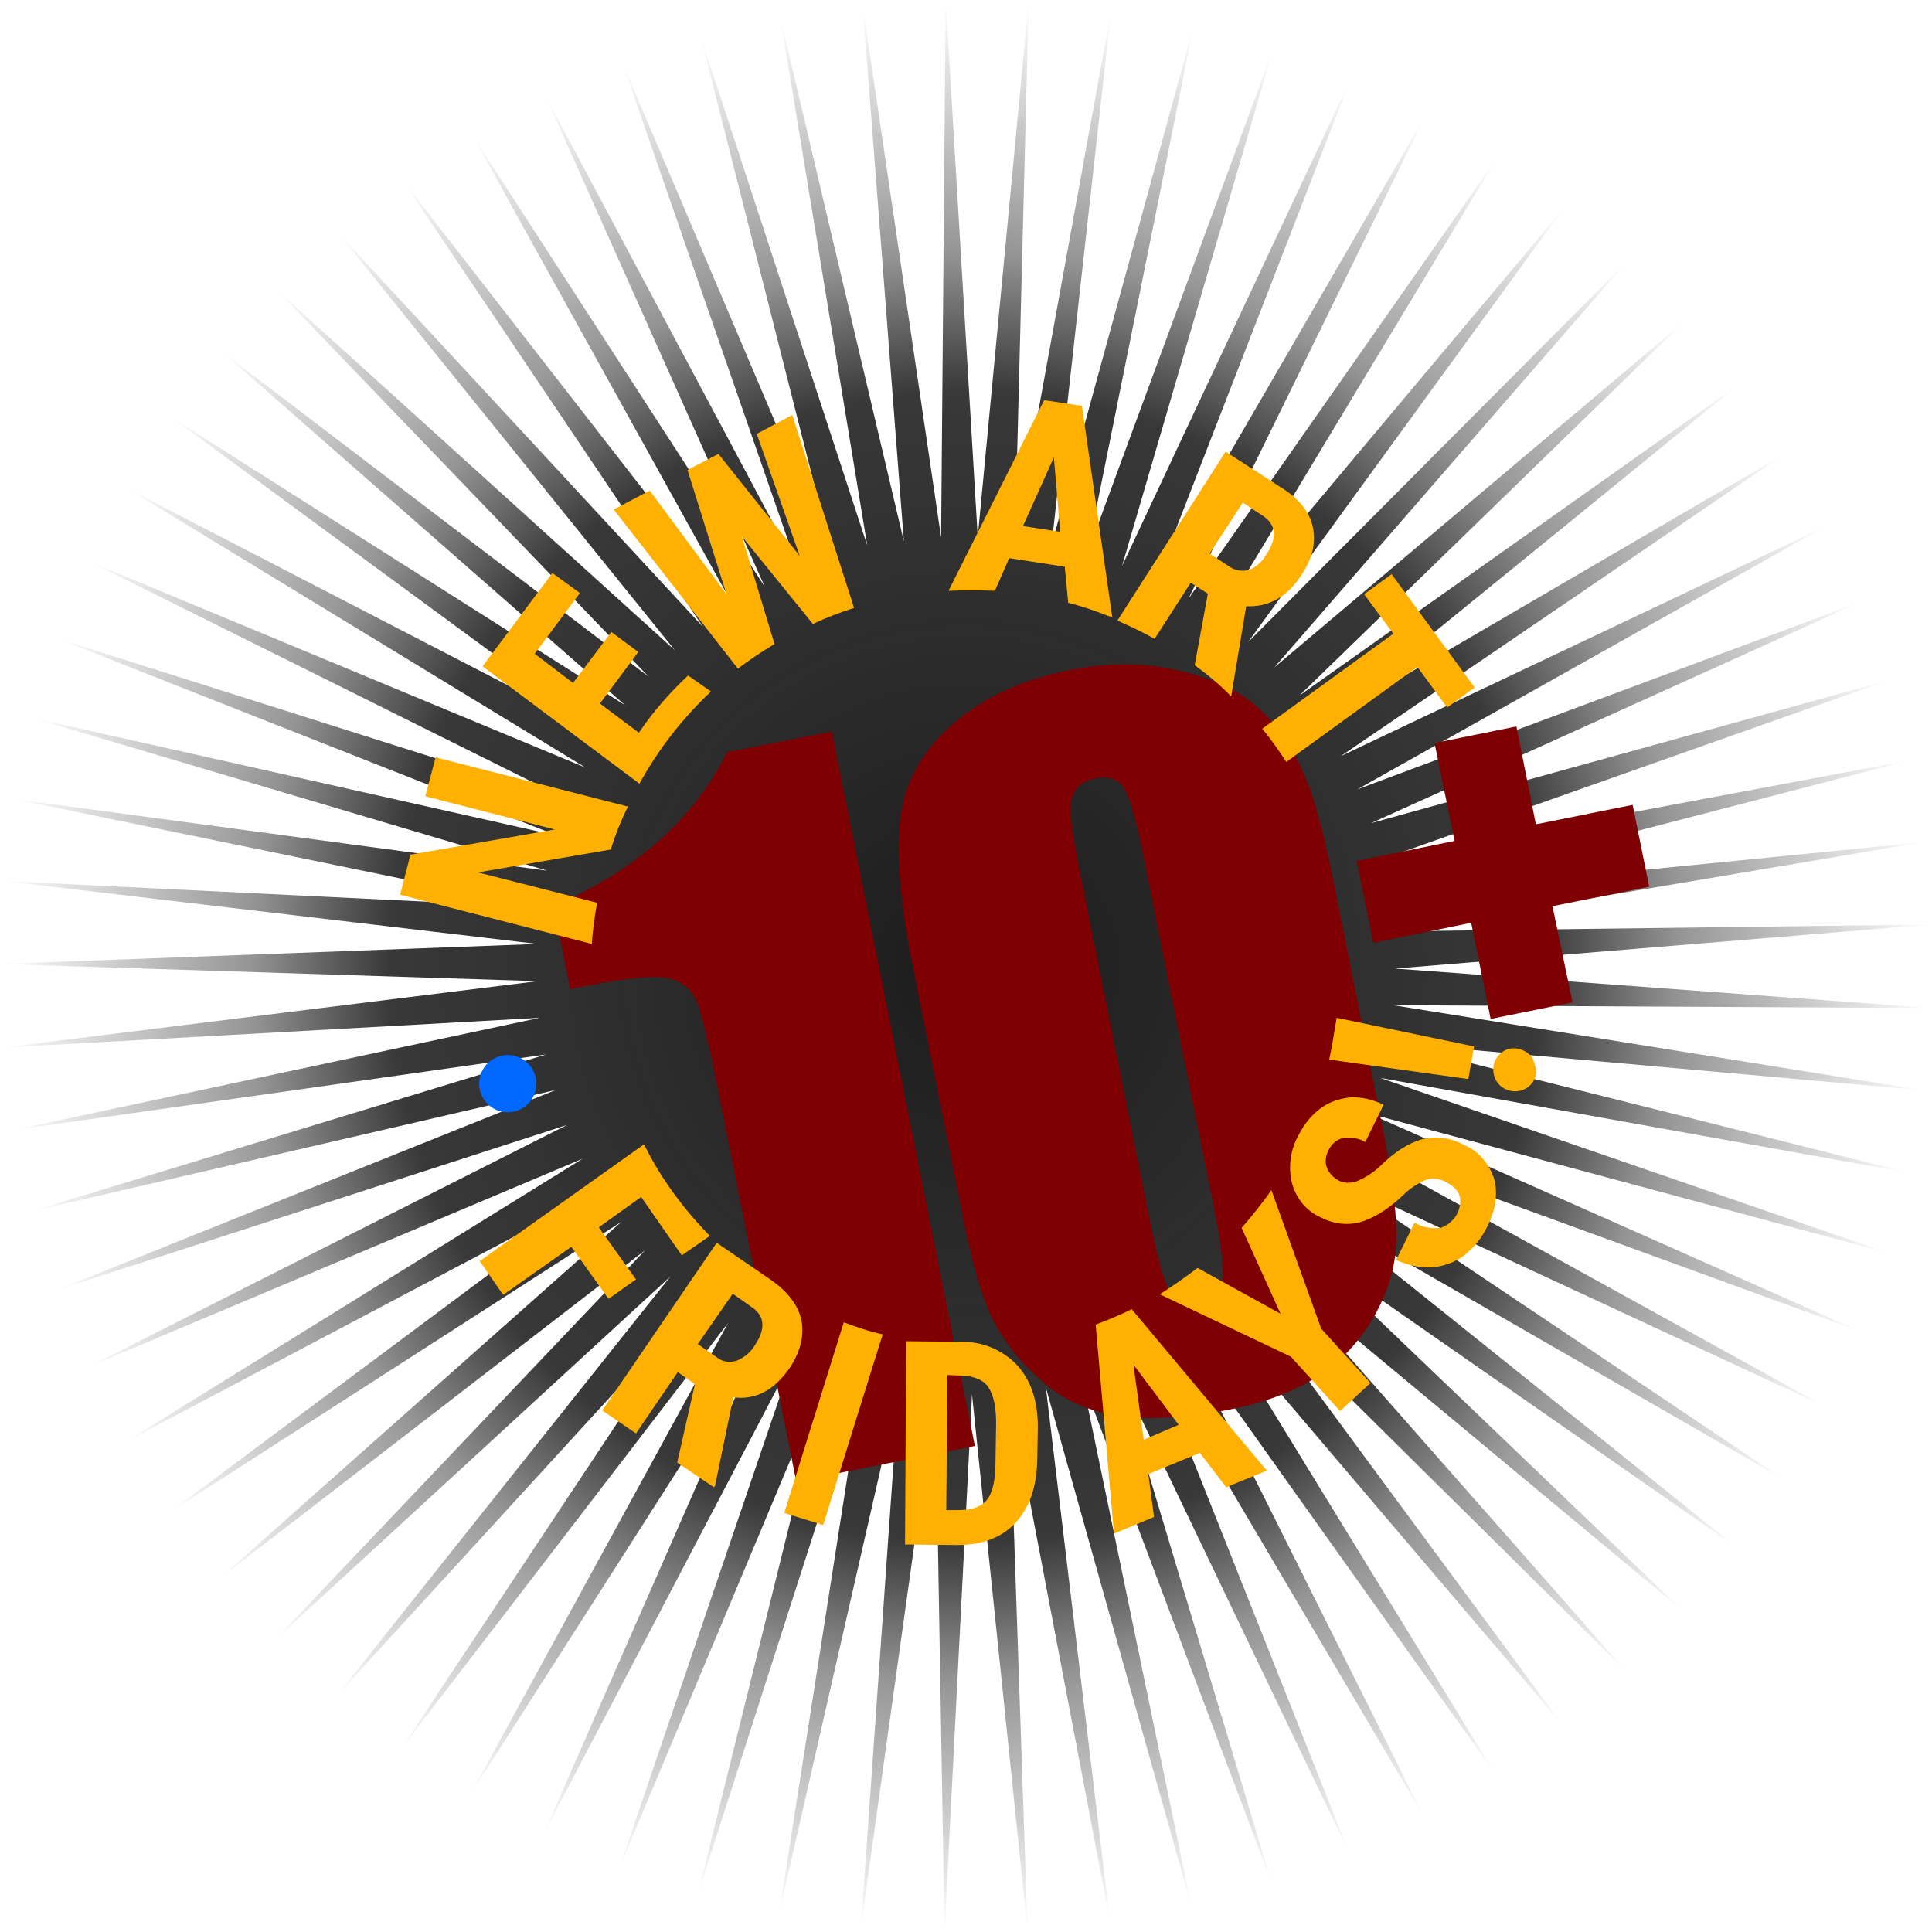 <?xml version="1.0" encoding="utf-8"?>
<!-- Generator: Adobe Illustrator 24.0.0, SVG Export Plug-In . SVG Version: 6.00 Build 0)  -->
<svg version="1.1" id="Layer_1" xmlns="http://www.w3.org/2000/svg" xmlns:xlink="http://www.w3.org/1999/xlink" x="0px" y="0px"
	 viewBox="0 0 337.5 337.5" style="enable-background:new 0 0 337.5 337.5;" xml:space="preserve">
<style type="text/css">
	.st0{fill:url(#SVGID_1_);}
	.st1{enable-background:new    ;}
	.st2{fill:#7F0003;}
	.st3{fill:#0068FF;}
	.st4{fill:#FFB000;}
</style>
<title>naf_logo</title>
<g id="starburst">
	
		<radialGradient id="SVGID_1_" cx="70.933" cy="-518.593" r="168.782" gradientTransform="matrix(0.981 -0.196 -0.196 -0.981 -2.642 -325.91)" gradientUnits="userSpaceOnUse">
		<stop  offset="0" style="stop-color:#1C1C1C"/>
		<stop  offset="0.595" style="stop-color:#181818;stop-opacity:0.86"/>
		<stop  offset="0.738" style="stop-color:#0C0C0C;stop-opacity:0.44"/>
		<stop  offset="1" style="stop-color:#000000;stop-opacity:0"/>
	</radialGradient>
	<polygon class="st0" points="242.6,156.4 333.7,132.8 241.4,150.1 330,118.8 239.5,143.8 325.1,105.1 237.1,137.9 319,91.9 
		234.2,132.1 311.9,79.2 230.7,126.6 303.7,67.2 227,121.5 294.4,56 222.6,116.6 284.3,45.6 218,112.2 273.3,36.2 212.9,108.2 
		261.5,27.6 207.6,104.6 249,20.2 201.9,101.5 235.9,13.9 196,98.9 222.4,8.6 189.9,96.8 208.5,4.6 183.7,95.2 194.1,1.9 
		177.3,94.3 179.7,0.3 170.8,93.8 165.2,-0.1 164.4,93.9 150.7,0.9 157.9,94.6 136.3,3 151.5,95.3 122.4,6.4 145.5,97.5 108.7,10.9 
		139.5,99.7 95.3,16.8 133.6,102.5 82.5,23.6 128.1,105.8 70.4,31.6 122.8,109.5 58.9,40.5 117.9,113.6 48.2,50.5 113.3,118.2 
		38.6,61.3 109.2,123.2 29.8,72.8 105.5,128.4 22,85.2 102.3,134.1 15.4,98 99.6,139.9 9.9,111.5 97.4,146 5.6,125.4 95.6,152.1 
		2.5,139.6 94.5,158.5 0.6,153.9 93.9,164.9 0,168.4 93.9,171.4 0.5,183 94.3,177.8 2.4,197.4 95.4,184.2 5.5,211.6 97.1,190.4 
		9.8,225.4 99.1,196.5 15.2,238.9 101.8,202.4 21.9,251.9 105,208 29.6,264.2 108.6,213.4 38.3,275.8 112.7,218.4 47.9,286.6 
		117.1,223 58.6,296.5 122,227.2 70,305.6 127.2,231.1 82.1,313.6 132.7,234.4 94.9,320.5 138.5,237.3 108.2,326.3 144.5,239.7 
		121.9,330.9 150.6,241.5 136.1,334.3 157,242.7 150.4,336.6 163.4,243.5 165,337.4 169.8,243.6 179.5,337.2 176.3,243.3 
		193.9,335.6 182.7,242.4 208.1,332.9 189,240.8 222.1,328.8 195.1,238.9 235.7,323.7 201,236.4 248.7,317.3 206.7,233.3 
		261.2,309.9 212.1,229.8 273,301.4 217.3,225.9 284.1,292 222,221.5 294.2,281.6 226.4,216.7 303.5,270.4 230.2,211.6 311.7,258.5 
		233.7,206.2 319,245.8 236.7,200.4 325,232.6 239.1,194.5 329.9,218.9 241.1,188.3 333.6,204.9 242.5,182.1 336.2,190.5 
		243.4,175.6 337.4,176.1 243.7,169.2 337.4,161.5 243.5,162.7 336.1,147.1 	"/>
</g>
<g>
	<g class="st1">
		<path class="st2" d="M145.3,127.8l25,124.8l-31.2,6.2l-13.4-67c-1.9-9.7-3.3-15.5-4.2-17.3s-2.5-3.1-4.7-3.6s-7.1-0.1-14.2,1.3
			l-3,0.6l-2.9-14.5c14.5-6.3,24.5-15.2,30.3-26.9L145.3,127.8L145.3,127.8z"/>
	</g>
	<g class="st1">
		<path class="st2" d="M233,154.2l8.3,41.7c1.9,9.4,2.8,16.5,2.6,21c-0.1,4.5-1.5,9-4,13.3s-5.9,7.9-10.1,10.5
			c-4.3,2.6-9.2,4.4-14.8,5.5c-7.5,1.5-13.8,1.8-19.1,1.2c-5.3-0.7-9.7-2.6-13.4-5.7s-6.5-6.5-8.6-10.3s-4-10.1-5.7-18.8l-8.7-43.5
			c-2.3-11.5-3-20.2-2.2-26.4c0.8-6.1,3.8-11.5,9-16.1s12-7.8,20.3-9.5c6.9-1.4,13.2-1.4,19.1,0c5.9,1.3,10.5,3.4,13.8,6.3
			s6,6.5,7.7,10.6C229.2,137.9,231.1,144.8,233,154.2z M199.8,149.9c-1.3-6.7-2.5-10.7-3.5-12.3c-1-1.5-2.7-2.1-5-1.6
			s-3.6,1.6-4.1,3.6s0.1,6.1,1.4,12.5l12.2,60.9c1.5,7.3,2.7,11.5,3.7,12.9c1,1.3,2.6,1.8,5,1.4c2.4-0.5,3.6-1.6,4-3.6
			c0.3-1.9-0.1-5.9-1.3-12L199.8,149.9L199.8,149.9z"/>
	</g>
</g>
<circle class="st3" cx="88.7" cy="189.3" r="5"/>
<g id="Layer_4_copy">
	<path class="st4" d="M121.4,241.8l-3-2.1l-7.3,10.7l-5.9-4l20-29.3l9.5,6.5c3,2.1,4.7,4.4,5.3,7c0.5,2.6-0.1,5.4-2,8.3
		c-2.7,3.9-5.9,5.7-9.9,5.2l-3.2,15.5l-0.2,0.2l-6.4-4.3L121.4,241.8z M121.9,234.8l3.3,2.3c1,0.8,2.2,1,3.5,0.6
		c1.2-0.5,2.4-1.4,3.1-2.6c2-2.9,1.8-5.2-0.4-6.7L128,226L121.9,234.8z"/>
	<path class="st4" d="M158.1,269.8l0.2-35.5l9.4,0.1c3.7-0.1,7.3,1.3,9.9,4c2.5,2.7,3.7,6.3,3.7,10.9l-0.1,5.7
		c-0.1,4.7-1.3,8.3-3.8,11c-2.4,2.6-5.8,3.9-10.2,3.9L158.1,269.8z M165.5,240.2l-0.2,23.6h2.1c2.4,0,4.1-0.6,5-1.8
		c1-1.2,1.5-3.5,1.5-6.5l0.1-6.1c0.1-3.3-0.4-5.6-1.3-7c-0.9-1.4-2.6-2-4.7-2.1L165.5,240.2z"/>
	<path class="st4" d="M252.6,206.5c-1-0.6-2.3-0.8-3.5-0.4c-1.4,0.6-2.8,1.5-3.9,2.6c-2.7,2.6-5.4,4.2-7.6,4.8
		c-2.3,0.6-4.7,0.3-6.8-0.8c-2.6-1.1-4.4-3.4-5.1-6c-0.7-2.8-0.3-5.9,1.2-8.5c0.9-1.8,2.2-3.4,3.8-4.6c1.5-1.1,3.3-1.7,5.2-1.9
		c2-0.1,4,0.4,5.8,1.3l-3.2,6.5c-1.2-0.7-2.5-0.9-3.9-0.7c-1.2,0.3-2,1.1-2.5,2.1c-0.5,0.9-0.7,2.1-0.3,3.1s1.2,1.8,2.2,2.3
		c0.9,0.4,1.9,0.4,2.9,0.1c1.5-0.6,2.9-1.5,4.1-2.6c2.6-2.6,5.2-4.2,7.5-4.8c2.4-0.6,5.1-0.2,7.2,1c2.5,1,4.4,3.2,5.3,5.9
		c0.7,2.5,0.3,5.4-1.2,8.4c-0.9,1.9-2.3,3.6-4,5c-1.6,1.2-3.6,1.9-5.6,2.1c-2.2,0.1-4.4-0.4-6.3-1.3l3.2-6.5c1.4,0.8,3,1.1,4.6,0.9
		c1.3-0.5,2.5-1.5,3-2.8C255.6,209.4,255,207.7,252.6,206.5z"/>
	<path class="st4" d="M83.8,220.3l4.1,5.9l11.9-8.4l6.5,9.1l4.8-3.4l-6.5-9.1l7.4-5.3l7.1,10.2l4.9-3.4c-4.6-4.7-8.6-10.1-11.5-16
		L83.8,220.3z"/>
	<path class="st4" d="M137,264.3l6.8,2.1l10.4-33.3c-2.4-0.5-4.6-1.3-6.8-2.1L137,264.3z"/>
	<path class="st4" d="M194.6,267.9l7-2.9l-1-7.5l9-3.7l4.6,6l7.1-2.9l-23.6-28.2c-2,1-4.2,1.9-6.3,2.7L194.6,267.9z M198,238.4
		l7.9,10.5l-6.1,2.6L198,238.4z"/>
	<path class="st4" d="M223.7,229.5l-14.5-8c-2.1,1.6-4.4,3.2-6.6,4.6l22.9,10.9l8.6,9.5l5.3-4.9l-8.6-9.5l-8.7-24.2
		c-1.6,2.3-3.3,4.4-5.2,6.6L223.7,229.5z"/>
	<path class="st4" d="M267.6,184.7c-0.6-0.8-1.5-1.3-2.4-1.5c-1-0.2-2,0-2.8,0.6s-1.4,1.5-1.5,2.5c-0.3,2.1,1.1,4,3.2,4.3
		s4-1.1,4.3-3.2C268.3,186.4,268,185.4,267.6,184.7L267.6,184.7z"/>
	<path class="st4" d="M232.2,185.1l24.3,3.4l1-5.7l-24-5C233.1,180.3,232.7,182.7,232.2,185.1z"/>
	<path class="st4" d="M74.3,139.1l22.6,5.8l-25.2,4.4l-1.8,7l33.5,8.6c0.1-2.4,0.5-4.8,0.9-7.2l-20.8-5.3l23.2-4
		c0.8-2.6,1.8-5.1,3-7.5l-33.6-8.6L74.3,139.1z"/>
	<path class="st4" d="M132.2,75.8l7.5,21.3l-14.2-17.8l-5.4,2.8l6.8,21.7l-13.4-18.1l-6.3,3.3l21.7,27.8c2-1.5,4.2-3,6.4-4.3
		l-5.7-18.8L142,109c2.3-1.1,4.7-2,7.2-2.8l-10.8-33.7L132.2,75.8z"/>
	<path class="st4" d="M182.4,69.9l-16.7,33.3h0.1c2.6-0.1,5.3-0.1,8,0l2.5-5.7L186,99l0.6,6.3c2.4,0.6,4.7,1.4,7,2.3l0.7,0.2
		L189,70.9L182.4,69.9z M185.2,92.9l-6.5-1l5.4-12L185.2,92.9z"/>
	<path class="st4" d="M227.5,100.2c1.9-2.9,2.4-5.7,1.8-8.3s-2.5-4.9-5.6-6.8l-9.6-6.2l-18.9,29.5c2.2,1,4.4,2,6.5,3.2l6.3-9.8
		l3,1.9l-2.3,12.5c2.3,1.7,4.4,3.4,6.3,5.4l0.1-0.1l2.6-15.6C221.7,106.1,225,104.2,227.5,100.2z M211.3,96.7l5.8-8.9l3.5,2.3
		c2.3,1.5,2.6,3.8,0.6,6.8c-0.7,1.2-1.7,2.1-2.9,2.6c-1.1,0.4-2.5,0.2-3.5-0.5L211.3,96.7z"/>
	<path class="st4" d="M243.1,100.3l-4.8,3.5l5.1,6.9l-22.9,16.6c1.5,1.8,2.9,3.8,4.2,5.8l22.9-16.6l5.2,7.1l4.8-3.5L243.1,100.3z"/>
	<path class="st4" d="M120.2,118c-3.2,3-6.1,6.3-8.6,10l-6.8-5.1l6.7-9l-4.7-3.5l-6.7,8.9l-6.7-5.1l7.9-10.6l-4.8-3.5l-12.2,16.3
		l27.4,20.5c3.3-6,7.5-11.4,12.5-16.1L120.2,118L120.2,118z"/>
</g>
<polygon class="st2" points="288.1,154.9 285.2,140.6 268.3,144 264.9,126.9 250.6,129.8 254.1,146.9 237,150.4 239.9,164.7 
	257,161.2 260.4,178 274.7,175.1 271.2,158.3 "/>
</svg>
